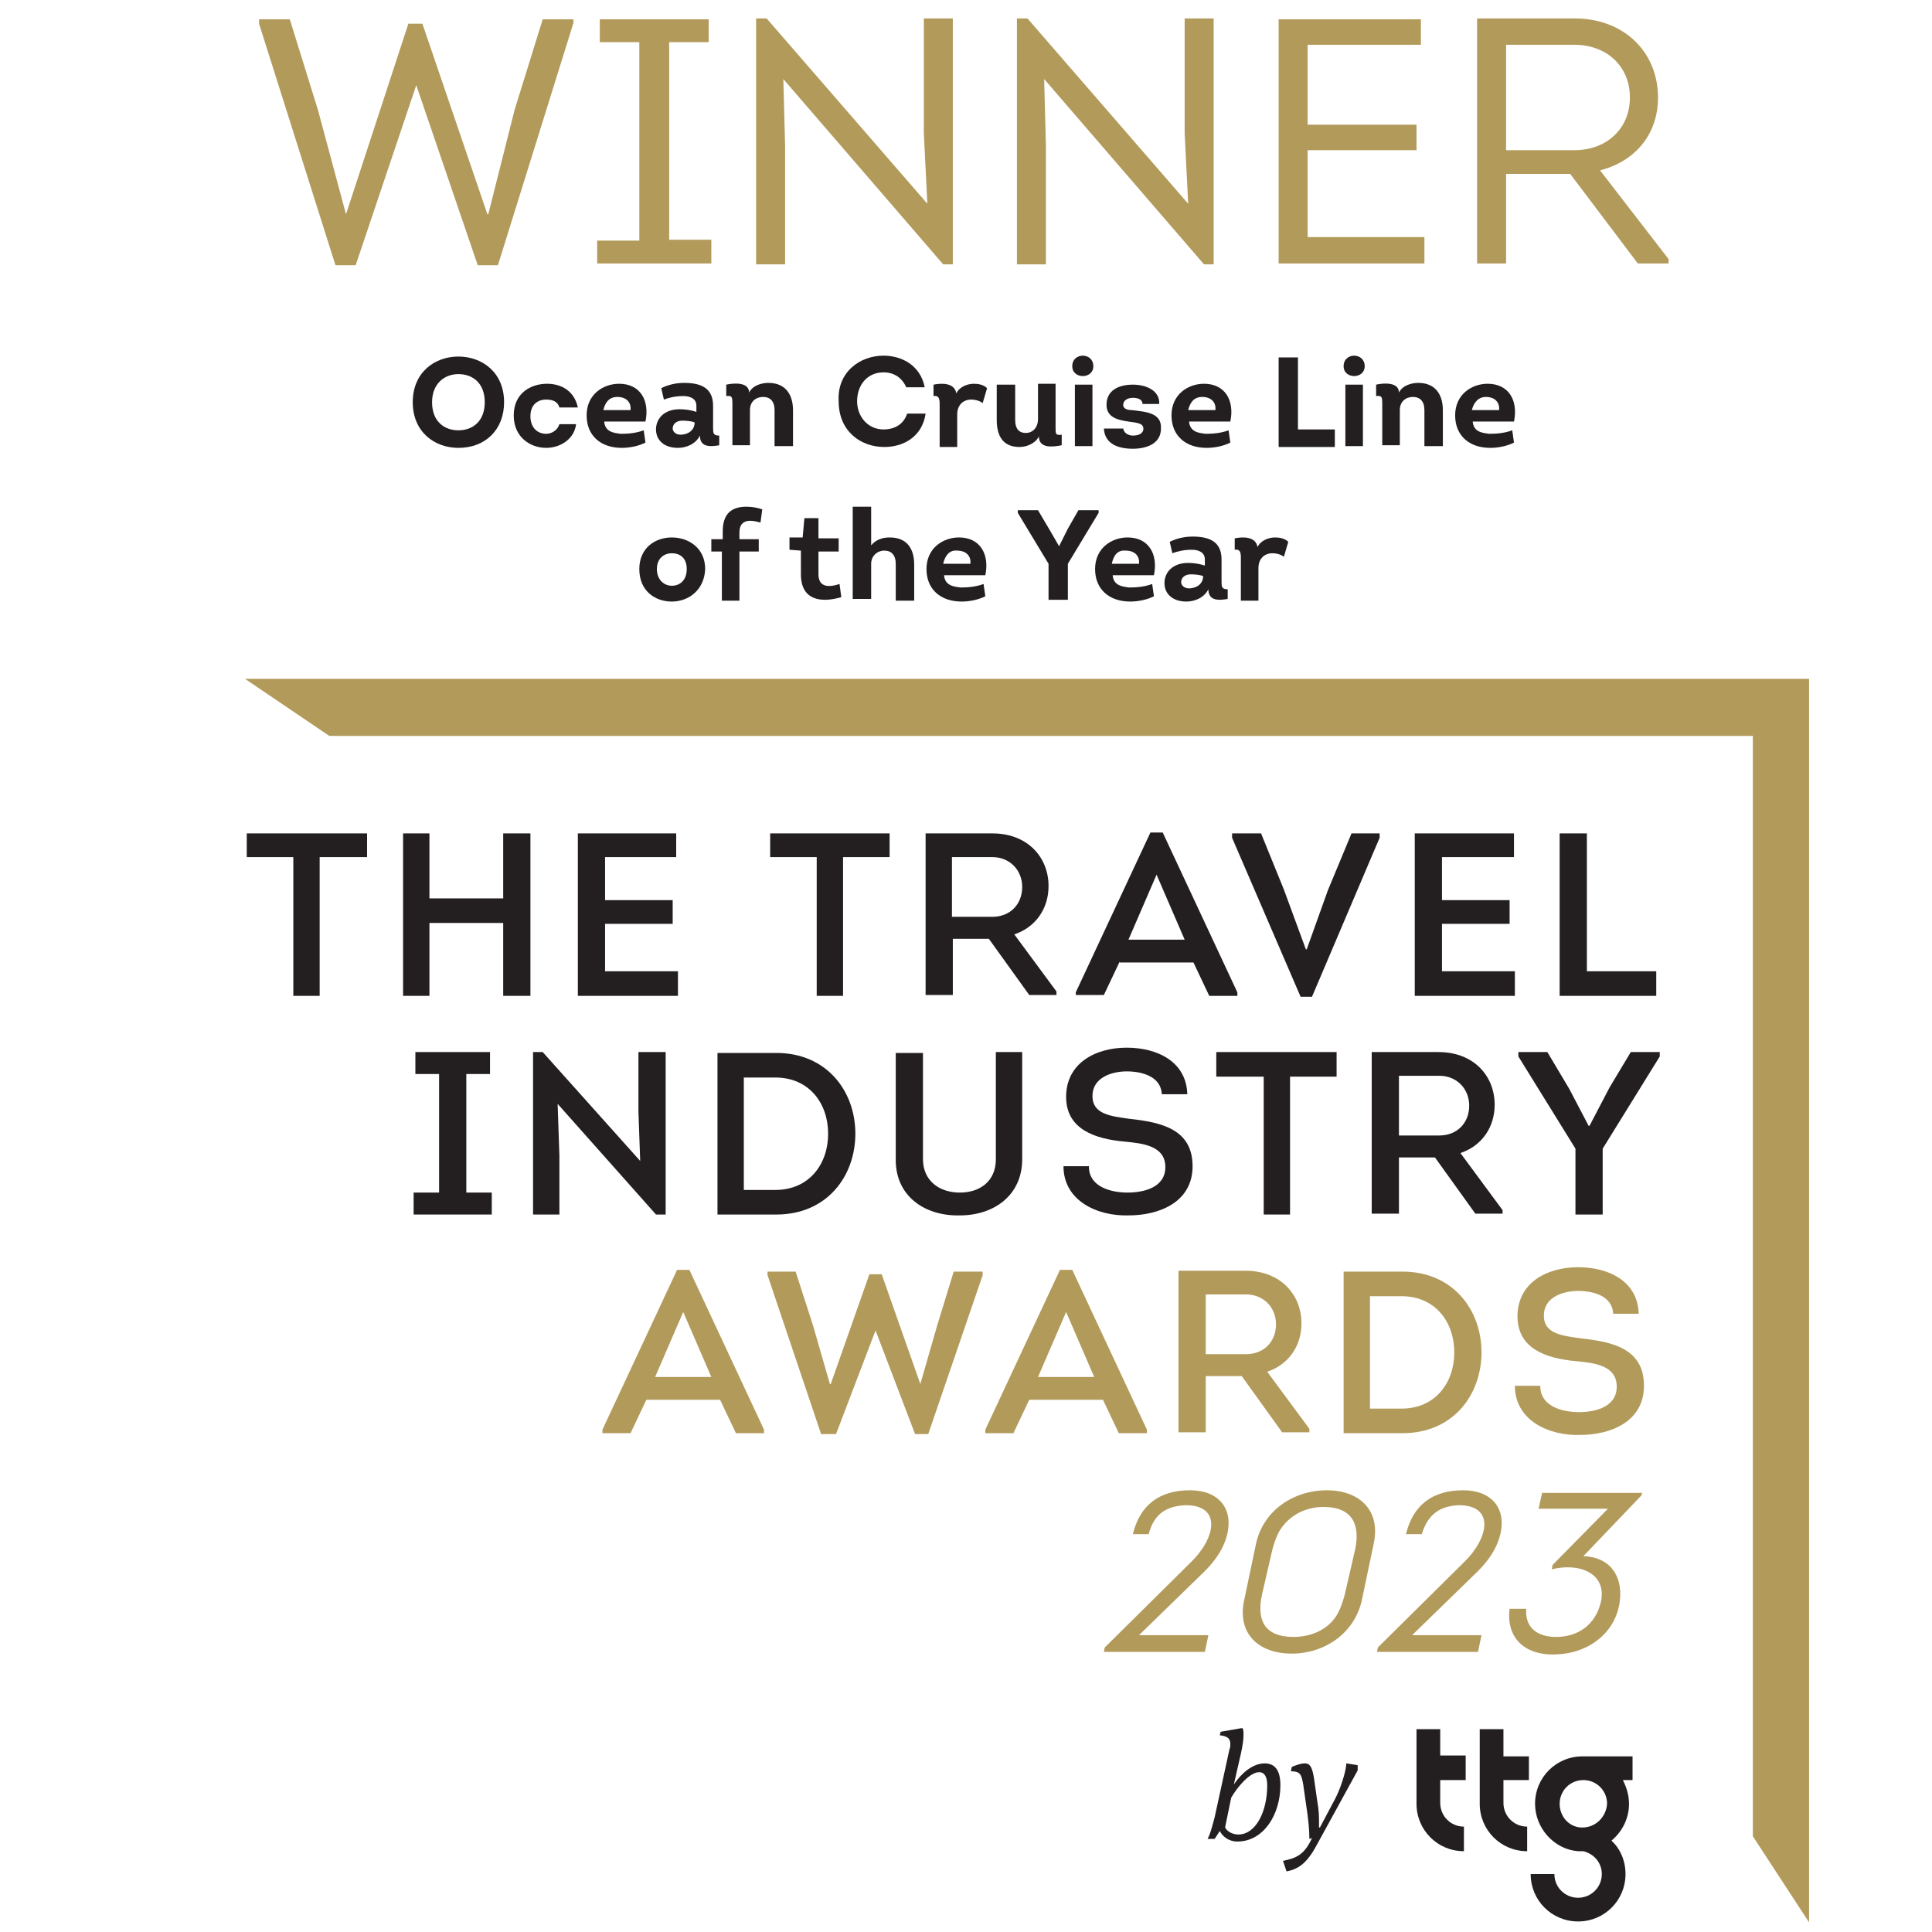 <?xml version="1.0" encoding="utf-8"?>
<svg xmlns="http://www.w3.org/2000/svg" xmlns:xlink="http://www.w3.org/1999/xlink" version="1.1" id="Layer_1" x="0px" y="0px" viewBox="0 0 220 220" style="enable-background:new 0 0 220 220;">
<style type="text/css">
	.st0{fill:#231F20;}
	.st1{clip-path:url(#SVGID_00000070120705645965658280000008851724134124625087_);fill:#231F20;}
	.st2{clip-path:url(#SVGID_00000088134176326928564300000007469008436766202023_);fill:#231F20;}
	.st3{clip-path:url(#SVGID_00000106123558146556952750000008939669292746614933_);fill:#231F20;}
	.st4{fill:#B29A5B;}
	.st5{clip-path:url(#SVGID_00000053512106833896644820000014009163355577743036_);fill:#B29A5B;}
</style>
<polygon class="st0" points="28.1,97.6 28.1,94.9 41.8,94.9 41.8,97.6 36.4,97.6 36.4,113.4 33.4,113.4 33.4,97.6"/>
<polygon class="st0" points="57.3,113.4 57.3,105.1 48.9,105.1 48.9,113.4 45.9,113.4 45.9,94.9 48.9,94.9 48.9,102.3 57.3,102.3 &#xA;	57.3,94.9 60.4,94.9 60.4,113.4"/>
<polygon class="st0" points="77,97.6 68.9,97.6 68.9,102.5 76.6,102.5 76.6,105.2 68.9,105.2 68.9,110.6 77.2,110.6 77.2,113.4 &#xA;	65.8,113.4 65.8,94.9 77,94.9"/>
<polygon class="st0" points="87.7,97.6 87.7,94.9 101.3,94.9 101.3,97.6 96,97.6 96,113.4 93,113.4 93,97.6"/>
<g>
	<defs>
		<rect id="SVGID_1_" x="-12" y="-7" width="438.7" height="310.2"/>
	</defs>
	<clipPath id="SVGID_00000003064145533607781740000013942339092951631520_">
		<use xlink:href="#SVGID_1_" style="overflow:visible;"/>
	</clipPath>
	<path style="clip-path:url(#SVGID_00000003064145533607781740000013942339092951631520_);fill:#231F20;" d="M113,104.4&#xA;		c2,0,3.4-1.4,3.4-3.4c0-1.9-1.4-3.4-3.4-3.4h-4.6v6.8H113z M120.3,112.9v0.4h-3.1l-4.6-6.4h-4.1v6.4h-3.1V94.9h7.6&#xA;		c4,0,6.4,2.7,6.4,6c0,2.6-1.5,4.7-3.9,5.5L120.3,112.9z"/>
</g>
<path class="st0" d="M128.5,107h6.4l-3.2-7.4L128.5,107z M127.5,109.5l-1.8,3.8h-3.2V113l8.5-18.2h1.4l8.5,18.2v0.4h-3.2l-1.8-3.8&#xA;	H127.5z"/>
<polygon class="st0" points="148.8,108.1 151.2,101.4 153.9,94.9 157.1,94.9 157.1,95.4 149.4,113.5 148.1,113.5 140.3,95.4 &#xA;	140.3,94.9 143.6,94.9 146.2,101.3 148.7,108.1"/>
<polygon class="st0" points="172.4,97.6 164.2,97.6 164.2,102.5 171.9,102.5 171.9,105.2 164.2,105.2 164.2,110.6 172.5,110.6 &#xA;	172.5,113.4 161.1,113.4 161.1,94.9 172.4,94.9"/>
<polygon class="st0" points="180.7,110.6 188.6,110.6 188.6,113.4 177.6,113.4 177.6,94.9 180.7,94.9"/>
<polygon class="st0" points="56,135.8 56,138.3 47.1,138.3 47.1,135.8 50,135.8 50,122.3 47.3,122.3 47.3,119.8 55.8,119.8 &#xA;	55.8,122.3 53.1,122.3 53.1,135.8"/>
<polygon class="st0" points="63.5,125.7 63.7,131.6 63.7,138.3 60.7,138.3 60.7,119.8 61.8,119.8 72.9,132.2 72.7,126.6 72.7,119.8 &#xA;	75.8,119.8 75.8,138.3 74.7,138.3"/>
<g>
	<defs>
		<rect id="SVGID_00000025436913198385636900000016247434528391732871_" x="-12" y="-7" width="438.7" height="310.2"/>
	</defs>
	<clipPath id="SVGID_00000176020518155835043830000018399968239861491117_">
		<use xlink:href="#SVGID_00000025436913198385636900000016247434528391732871_" style="overflow:visible;"/>
	</clipPath>
	<path style="clip-path:url(#SVGID_00000176020518155835043830000018399968239861491117_);fill:#231F20;" d="M88.3,135.5&#xA;		c3.8,0,6-2.9,6-6.4c0-3.5-2.2-6.4-6-6.4h-3.6v12.8H88.3z M88.4,119.9c5.7,0,9,4.3,9,9.2c0,4.8-3.2,9.2-9,9.2h-6.7v-18.4H88.4z"/>
	<path style="clip-path:url(#SVGID_00000176020518155835043830000018399968239861491117_);fill:#231F20;" d="M102,132.1v-12.2h3.1&#xA;		V132c0,2.4,1.8,3.8,4.2,3.8c2.3,0,4.1-1.3,4.1-3.8v-12.2h3v12.2c0,4.1-3.2,6.4-7.1,6.4C105.3,138.5,102,136.2,102,132.1"/>
	<path style="clip-path:url(#SVGID_00000176020518155835043830000018399968239861491117_);fill:#231F20;" d="M124,133&#xA;		c0.1,2.1,2.4,2.8,4.4,2.8c1.9,0,4.3-0.6,4.3-2.9c0-2.4-2.5-2.7-4.6-2.9c-3.4-0.3-6.7-1.4-6.7-5.1c0-3.8,3.3-5.6,6.9-5.6&#xA;		c3.5,0,6.8,1.6,6.9,5.3h-2.9c-0.1-2-2.2-2.6-4-2.6c-1.7,0-3.9,0.7-3.9,2.8c0,2.1,2.1,2.3,4.2,2.6c3.7,0.4,7.2,1.2,7.2,5.4&#xA;		c0,4.1-3.8,5.6-7.3,5.6c-3.6,0.1-7.4-1.7-7.4-5.6H124z"/>
</g>
<polygon class="st0" points="138.5,122.6 138.5,119.8 152.2,119.8 152.2,122.6 146.9,122.6 146.9,138.3 143.9,138.3 143.9,122.6"/>
<g>
	<defs>
		<rect id="SVGID_00000000945348942557396090000001731908616250166912_" x="-12" y="-7" width="438.7" height="310.2"/>
	</defs>
	<clipPath id="SVGID_00000088854971904171910440000000181545382092596413_">
		<use xlink:href="#SVGID_00000000945348942557396090000001731908616250166912_" style="overflow:visible;"/>
	</clipPath>
	<path style="clip-path:url(#SVGID_00000088854971904171910440000000181545382092596413_);fill:#231F20;" d="M163.9,129.3&#xA;		c2,0,3.4-1.4,3.4-3.4c0-1.9-1.4-3.4-3.4-3.4h-4.6v6.8H163.9z M171.1,137.8v0.4H168l-4.6-6.4h-4.1v6.4h-3.1v-18.4h7.6&#xA;		c4,0,6.4,2.7,6.4,6c0,2.6-1.5,4.7-3.9,5.5L171.1,137.8z"/>
</g>
<polygon class="st0" points="181,128.2 183.3,123.8 185.7,119.8 189,119.8 189,120.3 182.5,130.8 182.5,138.3 179.4,138.3 &#xA;	179.4,130.8 172.9,120.3 172.9,119.8 176.2,119.8 178.7,124 180.9,128.2"/>
<path class="st4" d="M74.6,156.8H81l-3.2-7.4L74.6,156.8z M73.6,159.4l-1.8,3.8h-3.2v-0.4l8.5-18.2h1.4l8.5,18.2v0.4h-3.2l-1.8-3.8&#xA;	H73.6z"/>
<polygon class="st4" points="100.4,145.1 104.8,157.6 104.8,157.6 106.7,151 108.6,144.8 111.9,144.8 111.9,145.2 105.7,163.3 &#xA;	104.2,163.3 99.7,151.5 99.7,151.5 95.2,163.3 93.5,163.3 87.4,145.2 87.4,144.8 90.6,144.8 92.6,151 94.5,157.6 94.6,157.6 &#xA;	99,145.1"/>
<path class="st4" d="M118.2,156.8h6.4l-3.2-7.4L118.2,156.8z M117.2,159.4l-1.8,3.8h-3.2v-0.4l8.5-18.2h1.4l8.5,18.2v0.4h-3.2&#xA;	l-1.8-3.8H117.2z"/>
<g>
	<defs>
		<rect id="SVGID_00000173149855900874371360000008776344460618881724_" x="-12" y="-7" width="438.7" height="310.2"/>
	</defs>
	<clipPath id="SVGID_00000160178670819414465800000002200325375505759877_">
		<use xlink:href="#SVGID_00000173149855900874371360000008776344460618881724_" style="overflow:visible;"/>
	</clipPath>
	<path style="clip-path:url(#SVGID_00000160178670819414465800000002200325375505759877_);fill:#B29A5B;" d="M141.9,154.2&#xA;		c2,0,3.4-1.4,3.4-3.4c0-1.9-1.4-3.4-3.4-3.4h-4.6v6.8H141.9z M149.1,162.7v0.4H146l-4.6-6.4h-4.1v6.4h-3.1v-18.4h7.6&#xA;		c4,0,6.4,2.7,6.4,6c0,2.6-1.5,4.7-3.9,5.5L149.1,162.7z"/>
	<path style="clip-path:url(#SVGID_00000160178670819414465800000002200325375505759877_);fill:#B29A5B;" d="M159.6,160.4&#xA;		c3.8,0,6-2.9,6-6.4s-2.2-6.4-6-6.4h-3.6v12.8H159.6z M159.7,144.8c5.7,0,9,4.3,9,9.2c0,4.8-3.2,9.2-9,9.2H153v-18.4H159.7z"/>
	<path style="clip-path:url(#SVGID_00000160178670819414465800000002200325375505759877_);fill:#B29A5B;" d="M175.4,158&#xA;		c0.1,2.1,2.4,2.8,4.4,2.8c1.9,0,4.3-0.6,4.3-2.9c0-2.4-2.5-2.7-4.6-2.9c-3.4-0.3-6.7-1.4-6.7-5.1c0-3.8,3.3-5.6,6.9-5.6&#xA;		c3.5,0,6.8,1.6,6.9,5.3h-2.9c-0.1-2-2.2-2.6-4-2.6c-1.7,0-3.9,0.7-3.9,2.8c0,2.1,2.1,2.3,4.2,2.6c3.7,0.4,7.2,1.2,7.2,5.4&#xA;		c0,4.1-3.8,5.6-7.3,5.6c-3.6,0.1-7.4-1.7-7.4-5.6H175.4z"/>
</g>
<polygon class="st4" points="206,218.9 199.6,209.1 199.6,83.8 37.5,83.8 27.9,77.3 206,77.3"/>
<g>
	<defs>
		<rect id="SVGID_00000074417310687287584660000008226266275153788339_" x="-12" y="-7" width="438.7" height="310.2"/>
	</defs>
	<clipPath id="SVGID_00000177459658324099296220000004227229988914595770_">
		<use xlink:href="#SVGID_00000074417310687287584660000008226266275153788339_" style="overflow:visible;"/>
	</clipPath>
</g>
<g>
	<path class="st0" d="M52.2,51c-2.7,0-5.2-1.8-5.2-5.2s2.5-5.2,5.2-5.2c2.7,0,5.2,1.8,5.2,5.2C57.4,48.9,55.3,51,52.2,51z M52.2,49&#xA;		c1.6,0,3-1,3-3.2c0-2.2-1.4-3.2-3-3.2c-1.6,0-3,1.1-3,3.2C49.2,48,50.6,49,52.2,49z"/>
	<path class="st0" d="M63.7,46.4c-0.2-0.7-0.8-0.9-1.5-0.9c-1,0-1.8,0.6-1.8,1.9c0,1.3,0.8,2,1.8,2c0.6,0,1.3-0.4,1.5-1.1h1.9&#xA;		C65.4,50,63.8,51,62.2,51c-1.8,0-3.7-1.2-3.7-3.7c0-2.5,1.9-3.6,3.8-3.6c1.6,0,3.1,0.8,3.5,2.7H63.7z"/>
	<path class="st0" d="M73.5,48h-4.7c0.1,1.2,1.1,1.3,1.9,1.4c0.9,0,1.8-0.1,2.6-0.4l0.2,1.4c-0.8,0.4-1.8,0.6-2.7,0.6&#xA;		c-2.4,0-4-1.4-4-3.7c0-2.4,1.9-3.6,3.7-3.6C72.9,43.7,74,45.6,73.5,48z M68.7,46.7h3.1c0.1-0.9-0.5-1.5-1.5-1.5&#xA;		C69.3,45.2,68.9,45.9,68.7,46.7z"/>
	<path class="st0" d="M77.2,51c-1.6,0-2.5-0.9-2.5-2.1c0-1.2,0.9-2.3,2.7-2.3c0.6,0,1.3,0.1,1.9,0.3v-0.7c0-0.8-0.7-1.1-1.5-1.1&#xA;		c-0.9,0-1.7,0.2-2.2,0.4l-0.3-1.3c0.8-0.4,1.7-0.6,2.6-0.6c1.8,0,3.3,0.5,3.3,2.6v2.5c0,0.6,0,0.9,0.7,0.9l0,1.1&#xA;		c-1.1,0.2-2.2,0.2-2.2-1.1C79.2,50.6,78.1,51,77.2,51z M77.7,47.9c-0.7,0-1.1,0.4-1.1,0.9c0,0.3,0.3,0.7,0.9,0.7&#xA;		c0.7,0,1.6-0.4,1.6-1.4C78.9,48,78.3,47.9,77.7,47.9z"/>
	<path class="st0" d="M88.2,50.8v-4.1c0-1-0.5-1.5-1.3-1.5c-0.8,0-1.5,0.5-1.5,1.5v4h-2V46c0-0.7,0-1-0.7-0.9v-1.3&#xA;		c0.9-0.2,2.6-0.3,2.6,0.9c0.4-0.8,1.4-1.1,2.2-1.1c2,0,2.8,1.4,2.8,3.1v4.1H88.2z"/>
	<path class="st0" d="M100.6,40.5c2.1,0,4.2,1.1,4.7,3.6h-2.1c-0.5-1.1-1.4-1.7-2.6-1.7c-1.8,0-3,1.4-3,3.3c0,1.7,1.2,3.2,3,3.2&#xA;		c1.3,0,2.3-0.6,2.7-1.8h2.1c-0.4,2.7-2.6,3.8-4.7,3.8c-2.7,0-5.2-1.8-5.2-5.2C95.3,42.4,97.9,40.5,100.6,40.5z"/>
	<path class="st0" d="M110.9,43.7c0.5,0,1.1,0.1,1.5,0.5l-0.5,1.7c-0.4-0.3-0.9-0.4-1.3-0.4c-0.9,0-1.6,0.6-1.6,1.7v3.7h-2V46&#xA;		c0-0.6-0.1-1-0.7-0.9v-1.3c1-0.2,2.4-0.2,2.6,1C109.2,44.1,110.1,43.7,110.9,43.7z"/>
	<path class="st0" d="M120.2,43.8v4.9c0,0.7,0,0.9,0.7,0.8l0,1.2c-1,0.2-2.6,0.4-2.6-1c-0.4,0.8-1.4,1.2-2.2,1.2&#xA;		c-2,0-2.6-1.4-2.6-3.1v-4h2.1v4c0,1.1,0.5,1.5,1.2,1.5c0.8,0,1.4-0.6,1.4-1.6v-4H120.2z"/>
	<path class="st0" d="M124.5,41.7c0,1.5-2.4,1.5-2.4,0C122.1,40.1,124.5,40.1,124.5,41.7z M124.4,50.8h-2v-7h2V50.8z"/>
	<path class="st0" d="M127.9,48.7c0,0.6,0.6,0.9,1.1,0.9c0.6,0,1.2-0.2,1.2-0.8c0-0.5-0.5-0.6-1-0.7c-1.4-0.2-3.2-0.3-3.2-2&#xA;		c0-1.6,1.3-2.3,3-2.3c1.7,0,3.1,0.8,3,2.2h-1.9c0-0.5-0.5-0.7-1.1-0.7c-0.6,0-1.1,0.3-1.1,0.8c0,0.5,0.6,0.6,1,0.6&#xA;		c1.6,0.2,3.4,0.3,3.3,2.1c0,1.7-1.6,2.3-3.2,2.3c-1.6,0-3.2-0.5-3.3-2.3H127.9z"/>
	<path class="st0" d="M140.1,48h-4.7c0.1,1.2,1.1,1.3,1.9,1.4c0.9,0,1.8-0.1,2.6-0.4l0.2,1.4c-0.8,0.4-1.8,0.6-2.7,0.6&#xA;		c-2.4,0-4-1.4-4-3.7c0-2.4,1.9-3.6,3.7-3.6C139.5,43.7,140.6,45.6,140.1,48z M135.3,46.7h3.1c0.1-0.9-0.5-1.5-1.5-1.5&#xA;		C135.9,45.2,135.5,45.9,135.3,46.7z"/>
	<path class="st0" d="M147.7,48.9h4.3v2h-6.4V40.7h2.2V48.9z"/>
	<path class="st0" d="M155.4,41.7c0,1.5-2.4,1.5-2.4,0C153,40.1,155.4,40.1,155.4,41.7z M155.2,50.8h-2v-7h2V50.8z"/>
	<path class="st0" d="M162.2,50.8v-4.1c0-1-0.5-1.5-1.3-1.5c-0.8,0-1.5,0.5-1.5,1.5v4h-2V46c0-0.7,0-1-0.7-0.9v-1.3&#xA;		c0.9-0.2,2.6-0.3,2.6,0.9c0.4-0.8,1.4-1.1,2.2-1.1c2,0,2.8,1.4,2.8,3.1v4.1H162.2z"/>
	<path class="st0" d="M172.4,48h-4.7c0.1,1.2,1.1,1.3,1.9,1.4c0.9,0,1.8-0.1,2.6-0.4l0.2,1.4c-0.8,0.4-1.8,0.6-2.7,0.6&#xA;		c-2.4,0-4-1.4-4-3.7c0-2.4,1.9-3.6,3.7-3.6C171.8,43.7,172.9,45.6,172.4,48z M167.6,46.7h3.1c0.1-0.9-0.5-1.5-1.5-1.5&#xA;		C168.3,45.2,167.8,45.9,167.6,46.7z"/>
</g>
<g>
	<path class="st0" d="M76.5,68.5c-1.9,0-3.7-1.2-3.7-3.7c0-2.4,1.8-3.6,3.7-3.6c1.9,0,3.8,1.2,3.8,3.6&#xA;		C80.2,67.2,78.4,68.5,76.5,68.5z M76.5,66.7c0.9,0,1.7-0.6,1.7-1.9c0-1.3-0.8-1.8-1.7-1.8c-0.9,0-1.7,0.6-1.7,1.8&#xA;		C74.8,66,75.6,66.7,76.5,66.7z"/>
	<path class="st0" d="M82.3,62.8H81v-1.4h1.3l0-0.9c0-2.1,1.1-2.8,2.7-2.8c0.6,0,1.2,0.1,1.8,0.3l-0.2,1.5c-0.4-0.1-0.8-0.2-1.2-0.2&#xA;		c-0.7,0-1.2,0.4-1.2,1.3v0.8h2.2v1.4h-2.2v5.6h-2V62.8z"/>
	<path class="st0" d="M93.2,61.3h2.3v1.5h-2.3v2.6c0,1.5,1.2,1.5,2.4,1.1l0.2,1.5c-2.4,0.7-4.6,0.3-4.6-2.6v-2.7l-1.3-0.1v-1.4h1.5&#xA;		l0.2-2.2h1.6V61.3z"/>
	<path class="st0" d="M102,68.3v-4.1c0-1-0.5-1.5-1.3-1.5c-0.8,0-1.5,0.6-1.5,1.5v4h-2.1V57.7h2.1v4.4c0.5-0.6,1.2-0.9,2.1-0.9&#xA;		c2,0,2.8,1.3,2.8,3.1v4.1H102z"/>
	<path class="st0" d="M112.2,65.5h-4.7c0.1,1.2,1.1,1.3,1.9,1.4c0.9,0,1.8-0.1,2.6-0.4l0.2,1.4c-0.8,0.4-1.8,0.6-2.7,0.6&#xA;		c-2.4,0-4-1.4-4-3.7c0-2.4,1.9-3.6,3.7-3.6C111.6,61.2,112.7,63.1,112.2,65.5z M107.4,64.2h3.1c0.1-0.9-0.5-1.5-1.5-1.5&#xA;		C108.1,62.6,107.6,63.3,107.4,64.2z"/>
	<path class="st0" d="M120.6,62.2l1-2l1.2-2.1h2.3v0.3l-3.5,5.8v4.1h-2.2v-4.1l-3.5-5.8v-0.3h2.3l1.3,2.2L120.6,62.2L120.6,62.2z"/>
	<path class="st0" d="M131.4,65.5h-4.7c0.1,1.2,1.1,1.3,1.9,1.4c0.9,0,1.8-0.1,2.6-0.4l0.2,1.4c-0.8,0.4-1.8,0.6-2.7,0.6&#xA;		c-2.4,0-4-1.4-4-3.7c0-2.4,1.9-3.6,3.7-3.6C130.8,61.2,131.9,63.1,131.4,65.5z M126.6,64.2h3.1c0.1-0.9-0.5-1.5-1.5-1.5&#xA;		C127.2,62.6,126.8,63.3,126.6,64.2z"/>
	<path class="st0" d="M135.1,68.5c-1.6,0-2.5-0.9-2.5-2.1c0-1.2,0.9-2.3,2.7-2.3c0.6,0,1.3,0.1,1.9,0.3v-0.7c0-0.8-0.7-1.1-1.5-1.1&#xA;		c-0.9,0-1.7,0.2-2.2,0.4l-0.3-1.3c0.8-0.4,1.7-0.6,2.6-0.6c1.8,0,3.3,0.5,3.3,2.6v2.5c0,0.6,0,0.9,0.7,0.9l0,1.1&#xA;		c-1.1,0.2-2.2,0.2-2.2-1.1C137.1,68.1,136,68.5,135.1,68.5z M135.6,65.4c-0.7,0-1.1,0.4-1.1,0.9c0,0.3,0.3,0.7,0.9,0.7&#xA;		c0.7,0,1.6-0.4,1.6-1.4C136.8,65.5,136.2,65.4,135.6,65.4z"/>
	<path class="st0" d="M145.2,61.2c0.5,0,1.1,0.1,1.5,0.5l-0.5,1.7c-0.4-0.3-0.9-0.4-1.3-0.4c-0.9,0-1.6,0.6-1.6,1.7v3.7h-2v-4.9&#xA;		c0-0.6-0.1-1-0.7-0.9v-1.3c1-0.2,2.4-0.2,2.6,1C143.5,61.6,144.4,61.2,145.2,61.2z"/>
</g>
<path class="st4" d="M46.5,2.7l-7.1,21.7h0l-3.2-11.9L33,2.2h-3.5v0.5l8.7,27.5h2.3l6.9-20.5h0l7,20.5h2.3l8.6-27.6V2.2h-3.5&#xA;	c-1.1,3.5-2.1,6.8-3.2,10.3l-3,11.9h-0.1L48.1,2.7H46.5z M76.2,27.4V4.8h4.5V2.2H68.3v2.6h4.5v22.6H68V30h13v-2.7H76.2z M107.4,30.1&#xA;	h1.1v-28h-3.3v13.1l0.4,8L87.3,2.1h-1.2v28h3.3V16.6L89.2,9L107.4,30.1z M137.1,30.1h1.1v-28h-3.3v13.1l0.4,8L117,2.1h-1.2v28h3.3&#xA;	V16.6L118.9,9L137.1,30.1z M161.8,2.2h-16.2V30h16.6V27h-13.3v-9.9h12.4v-2.9h-12.4V5.1h12.9V2.2z M182.2,19.4c3.9-1,6.6-4,6.6-8.3&#xA;	c0-5.1-3.8-9-9.5-9h-11.1V30h3.3V19.8h7.3l7.7,10.2h3.5v-0.5L182.2,19.4z M171.5,17.1v-12h7.8c3.6,0,6.3,2.4,6.3,6&#xA;	c0,3.6-2.7,6-6.3,6H171.5z"/>
<path class="st0" d="M171.2,196.9h-2.7v8.5c0,3,2.4,5.4,5.4,5.4v-2.8c-1.5,0-2.7-1.2-2.7-2.7v-2.6h2.9v-2.7h-2.9V196.9z"/>
<path class="st0" d="M164,196.9h-2.7v8.5c0,3,2.4,5.4,5.4,5.4v-2.8c-1.5,0-2.7-1.2-2.7-2.7v-2.6h2.9v-2.8H164V196.9z"/>
<path class="st0" d="M180.2,208.1C180.2,208.1,180.1,208.1,180.2,208.1c-0.1,0-0.2,0-0.2,0c-1.4-0.1-2.4-1.3-2.4-2.7&#xA;	c0-1.5,1.2-2.7,2.7-2.7c1.5,0,2.7,1.2,2.7,2.7C182.9,206.9,181.7,208.1,180.2,208.1 M186,200h-5.8c-3,0-5.4,2.4-5.4,5.4&#xA;	c0,2.8,2.2,5.2,4.9,5.4c0.1,0,0.1,0,0.2,0c0.1,0,0.3,0,0.4,0c1.2,0.3,2.1,1.3,2.1,2.6c0,1.5-1.2,2.7-2.7,2.7c-1.5,0-2.7-1.2-2.7-2.7&#xA;	h-2.7c0,3,2.4,5.4,5.4,5.4c3,0,5.4-2.4,5.4-5.4c0-1.5-0.6-2.9-1.6-3.8c1.2-1,2-2.5,2-4.2c0-1-0.3-1.9-0.7-2.7h1.1V200z"/>
<path class="st0" d="M144.3,203.3c0-1.1-0.4-1.5-0.9-1.5c-1.1,0-2.5,1.7-3.2,2.9l-0.7,3.4c0.2,0.4,0.8,0.8,1.5,0.8&#xA;	C143,208.9,144.3,206.3,144.3,203.3 M138.9,208.5c-0.4,0.6-0.5,0.8-0.6,0.9h-0.8c0.3-0.5,0.5-1.3,0.8-2.4l1.7-7.8&#xA;	c0.1-0.2,0.1-0.4,0.1-0.6c0-0.7-0.4-0.9-1.2-1l0.1-0.4l2.3-0.4h0.2c0.1,0.2,0.1,0.4,0.1,0.8c0,0.5-0.1,1.2-0.3,2.1l-0.8,3.5&#xA;	c0.8-1.2,2.1-2.4,3.5-2.4c1.2,0,1.8,0.8,1.8,2.5c0,3.3-1.9,6.4-4.9,6.4C139.9,209.7,139.2,209.1,138.9,208.5"/>
<path class="st0" d="M149.1,209.4c0-1-0.1-2.2-0.4-4.1l-0.3-2.1c-0.2-1.1-0.3-1.5-1.4-1.5l0.1-0.5c0.5-0.2,1-0.4,1.5-0.4&#xA;	c0.7,0,0.9,0.7,1.1,2.2l0.3,2.1c0.2,1.1,0.2,1.9,0.2,2.4c0,0.1,0,0.4,0,0.6h0.1l1.7-3.2c0.6-1.1,1.3-3.2,1.3-4.1l1.3,0.2v0.6&#xA;	l-4.5,8.2c-1.1,2.1-2,3-3.6,3.3l-0.4-1.2c1.4-0.3,2.4-0.6,3.3-2.6L149.1,209.4z"/>
<path class="st4" d="M130.8,174.7H129c0.8-3.3,3-5,6.5-5c3,0,4.4,1.7,4.4,3.7c0,1.7-0.8,3.6-2.7,5.5l-7.5,7.3h7.9l-0.4,1.9h-11.5&#xA;	l0.1-0.5l9.8-9.7c2.8-2.7,3.6-6.5-0.6-6.5C132.8,171.5,131.4,172.4,130.8,174.7"/>
<path class="st4" d="M152.4,183.6c0.3-0.6,0.5-1.2,0.7-1.9l1.2-5.2c0.6-2.8-0.2-4.9-3.6-4.9c-2.2,0-4.1,1.1-5.1,2.9&#xA;	c-0.3,0.6-0.5,1.2-0.7,1.9l-1.2,5.2c-0.6,2.8,0.2,4.8,3.6,4.8C149.5,186.4,151.5,185.4,152.4,183.6 M156.4,175.9l-1.3,6.2&#xA;	c-0.8,3.9-4.3,6.2-8,6.2c-3.8,0-6.3-2.3-5.4-6.2l1.3-6.2c0.8-3.9,4.3-6.2,8.1-6.2C154.8,169.7,157.3,172,156.4,175.9"/>
<path class="st4" d="M161.9,174.7h-1.8c0.8-3.3,3-5,6.5-5c3,0,4.4,1.7,4.4,3.7c0,1.7-0.8,3.6-2.7,5.5l-7.5,7.3h7.9l-0.4,1.9h-11.5&#xA;	l0.1-0.5l9.8-9.7c2.8-2.7,3.6-6.5-0.6-6.5C164,171.5,162.6,172.4,161.9,174.7"/>
<path class="st4" d="M173.8,183.1c-0.2,2.2,1.2,3.3,3.4,3.3c2.5,0,4.5-1.4,5.1-4c0.7-3.2-2.4-4.5-5.6-3.7l0.1-0.5l6.3-6.4h-7.9&#xA;	l0.4-1.8h11.4l-0.1,0.3l-6.6,6.9c2.8,0.1,4.2,1.9,4.2,4.3c0,3.8-3.1,6.9-7.7,6.9c-3.2,0-5.3-1.9-4.9-5.2H173.8z"/>
</svg>